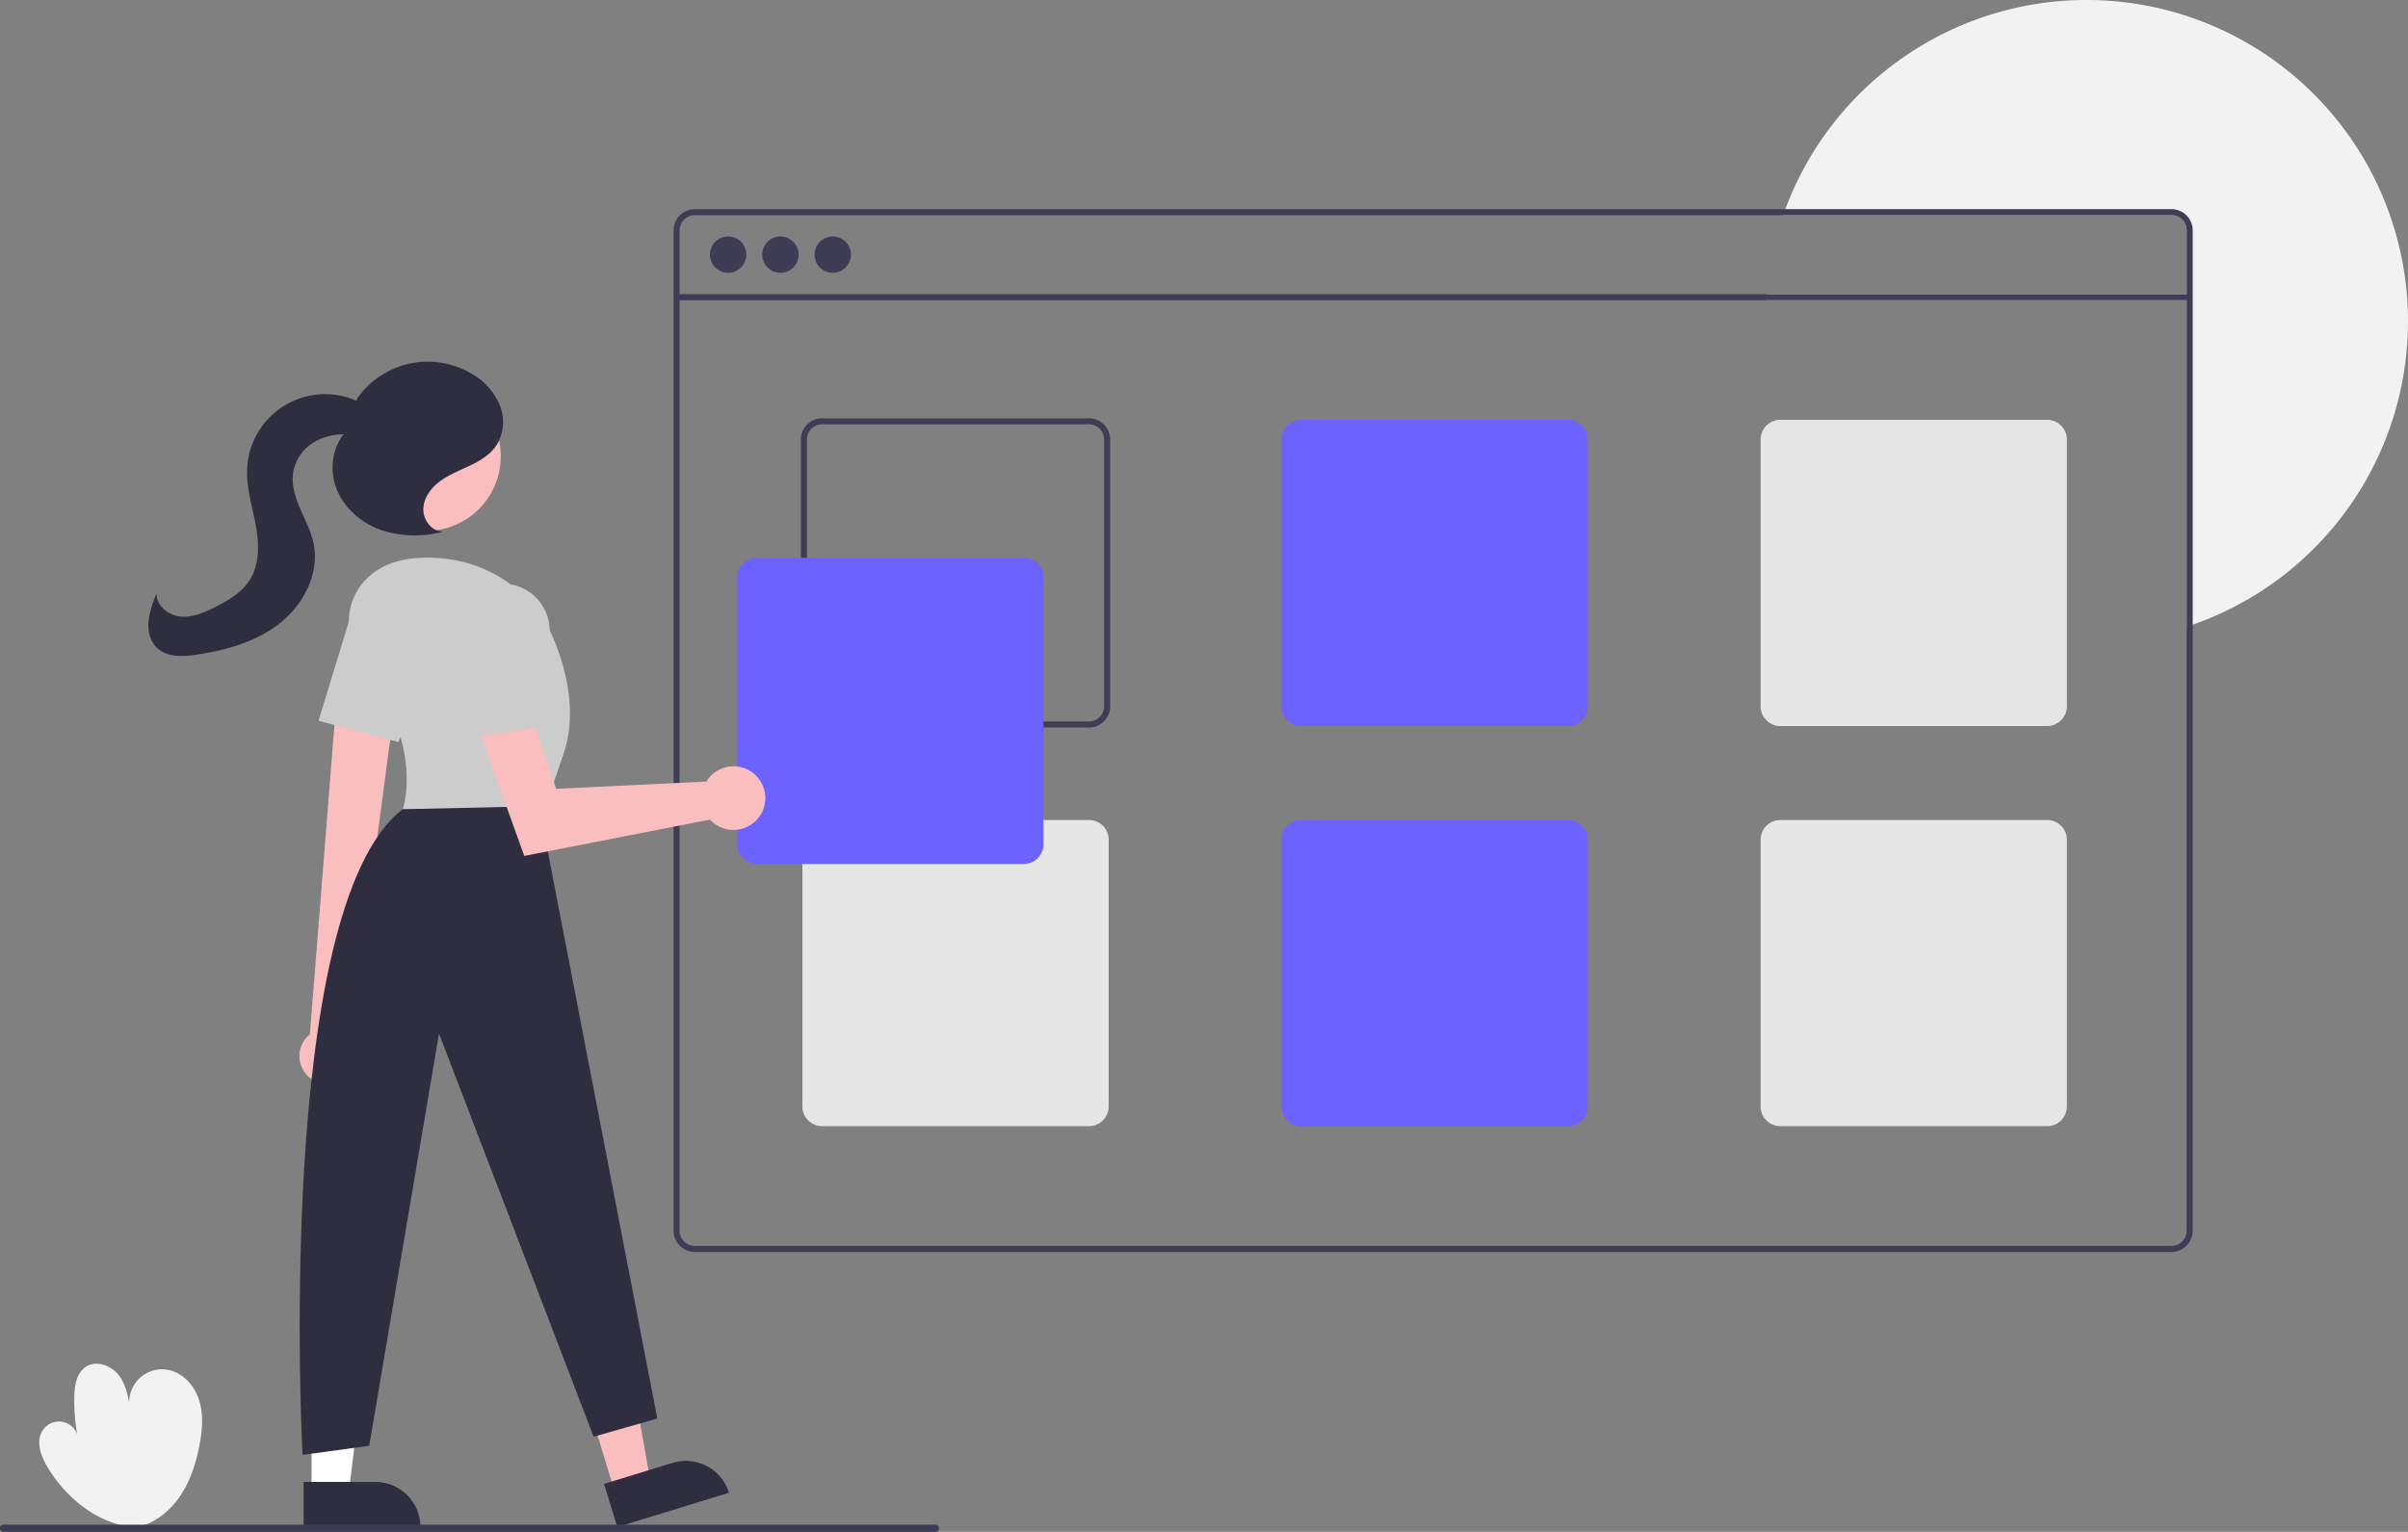 <?xml version="1.0" encoding="UTF-8" standalone="no"?>
<svg
   xmlns:dc="http://purl.org/dc/elements/1.1/"
   xmlns:cc="http://creativecommons.org/ns#"
   xmlns:rdf="http://www.w3.org/1999/02/22-rdf-syntax-ns#"
   xmlns:svg="http://www.w3.org/2000/svg"
   xmlns="http://www.w3.org/2000/svg"
   xmlns:sodipodi="http://sodipodi.sourceforge.net/DTD/sodipodi-0.dtd"
   xmlns:inkscape="http://www.inkscape.org/namespaces/inkscape"
   id="bb43b303-7783-4b20-84ac-89898836e9dc"
   data-name="Layer 1"
   width="794.122"
   height="505.345"
   viewBox="0 0 794.122 505.345"
   version="1.1"
   sodipodi:docname="sortiment.svg"
   inkscape:version="1.0.2-2 (e86c870879, 2021-01-15)">
  <rect x="0" y="0" width="794.122" height="505.345" fill="#808080" stroke="none"/>
  <defs
     id="defs177608" />
  <sodipodi:namedview
     pagecolor="#ffffff"
     bordercolor="#666666"
     borderopacity="1"
     objecttolerance="10"
     gridtolerance="10"
     guidetolerance="10"
     inkscape:pageopacity="0"
     inkscape:pageshadow="2"
     inkscape:window-width="1920"
     inkscape:window-height="1017"
     id="namedview177606"
     showgrid="false"
     inkscape:zoom="1.0729634"
     inkscape:cx="254.62776"
     inkscape:cy="301.44387"
     inkscape:window-x="-8"
     inkscape:window-y="-8"
     inkscape:window-maximized="1"
     inkscape:current-layer="bb43b303-7783-4b20-84ac-89898836e9dc" />
  <path
     d="M247.458,701.198c-12.251-1.008-23.067-9.871-29.218-20.514-2.063-3.569-3.476-8.251-1.14-11.647a6.409,6.409,0,0,1,11.315,1.471,62.045,62.045,0,0,1-.965-12.641c.094-3.586.772-7.641,3.754-9.635,3.459-2.313,8.445-.477,10.962,2.838s3.199,7.627,3.803,11.744a10.83,10.83,0,0,1,12.039-13.657c5.067.765,9.036,5.152,10.585,10.036s1.065,10.181.068,15.207c-1.169,5.894-3.066,11.741-6.481,16.684s-8.488,8.929-14.374,10.138Z"
     transform="translate(-202.939 -197.327)"
     fill="#f2f2f2"
     id="path177549" />
  <path
     d="M997.061,303.327a106.034,106.034,0,0,1-71,100.08c-.66.23-1.33.46-2,.67v-107.71h-138.77c.04-.67.09-1.34.15-2H924.061v-21.04a5.002,5.002,0,0,0-5-5H790.981c.23-.67.47-1.34.73-2a106.01,106.01,0,0,1,205.35,37Z"
     transform="translate(-202.939 -197.327)"
     fill="#f2f2f2"
     id="path177551" />
  <path
     d="M919.061,266.327h-487a7.008,7.008,0,0,0-7,7v330a7.008,7.008,0,0,0,7,7h487a7.008,7.008,0,0,0,7-7v-330A7.008,7.008,0,0,0,919.061,266.327Zm5,337a5.002,5.002,0,0,1-5,5h-487a5.002,5.002,0,0,1-5-5v-330a5.002,5.002,0,0,1,5-5h487a5.002,5.002,0,0,1,5,5Z"
     transform="translate(-202.939 -197.327)"
     fill="#3f3d56"
     id="path177553" />
  <rect
     x="223.122"
     y="97.04"
     width="499"
     height="2"
     fill="#3f3d56"
     id="rect177555" />
  <circle
     cx="240.122"
     cy="84"
     r="6"
     fill="#3f3d56"
     id="circle177557" />
  <circle
     cx="257.372"
     cy="84"
     r="6"
     fill="#3f3d56"
     id="circle177559" />
  <circle
     cx="274.622"
     cy="84"
     r="6"
     fill="#3f3d56"
     id="circle177561" />
  <path
     d="M562.061,335.327h-88a7.008,7.008,0,0,0-7,7v88a7.008,7.008,0,0,0,7,7h88a7.008,7.008,0,0,0,7-7v-88A7.008,7.008,0,0,0,562.061,335.327Zm5,95a5.002,5.002,0,0,1-5,5h-88a5.002,5.002,0,0,1-5-5v-88a5.002,5.002,0,0,1,5-5h88a5.002,5.002,0,0,1,5,5Z"
     transform="translate(-202.939 -197.327)"
     fill="#3f3d56"
     id="path177563" />
  <path
     d="M720.061,335.827h-88a6.513,6.513,0,0,0-6.5,6.5v88a6.513,6.513,0,0,0,6.5,6.5h88a6.513,6.513,0,0,0,6.5-6.5v-88A6.513,6.513,0,0,0,720.061,335.827Z"
     transform="translate(-202.939 -197.327)"
     fill="#6c63ff"
     id="path177565" />
  <path
     d="M878.061,335.827h-88a6.513,6.513,0,0,0-6.5,6.5v88a6.513,6.513,0,0,0,6.5,6.5h88a6.513,6.513,0,0,0,6.5-6.5v-88A6.513,6.513,0,0,0,878.061,335.827Z"
     transform="translate(-202.939 -197.327)"
     fill="#e6e6e6"
     id="path177567" />
  <path
     d="M562.061,467.827h-88a6.513,6.513,0,0,0-6.5,6.5v88a6.513,6.513,0,0,0,6.5,6.5h88a6.513,6.513,0,0,0,6.5-6.5v-88A6.513,6.513,0,0,0,562.061,467.827Z"
     transform="translate(-202.939 -197.327)"
     fill="#e6e6e6"
     id="path177569" />
  <path
     d="M720.061,467.827h-88a6.513,6.513,0,0,0-6.5,6.5v88a6.513,6.513,0,0,0,6.5,6.5h88a6.513,6.513,0,0,0,6.5-6.5v-88A6.513,6.513,0,0,0,720.061,467.827Z"
     transform="translate(-202.939 -197.327)"
     fill="#6c63ff"
     id="path177571" />
  <path
     d="M878.061,467.827h-88a6.513,6.513,0,0,0-6.5,6.5v88a6.513,6.513,0,0,0,6.5,6.5h88a6.513,6.513,0,0,0,6.5-6.5v-88A6.513,6.513,0,0,0,878.061,467.827Z"
     transform="translate(-202.939 -197.327)"
     fill="#e6e6e6"
     id="path177573" />
  <path
     d="M540.561,482.327h-88a6.507,6.507,0,0,1-6.5-6.5v-88a6.507,6.507,0,0,1,6.5-6.5h88a6.507,6.507,0,0,1,6.5,6.5v88A6.507,6.507,0,0,1,540.561,482.327Z"
     transform="translate(-202.939 -197.327)"
     fill="#6c63ff"
     id="path177575" />
  <polygon
     points="202.746 492.088 214.466 488.491 206.17 441.573 188.872 446.881 202.746 492.088"
     fill="#a0616a"
     id="polygon177577"
     style="fill:#fbbebe;fill-opacity:1" />
  <path
     d="M403.482,680.858h38.531a0,0,0,0,1,0,0v14.887a0,0,0,0,1,0,0H418.369A14.887,14.887,0,0,1,403.482,680.858v0A0,0,0,0,1,403.482,680.858Z"
     transform="translate(825.891 1024.957) rotate(162.939)"
     fill="#2f2e41"
     id="path177579" />
  <polygon
     points="102.748 492.358 115.008 492.357 120.84 445.069 102.746 445.07 102.748 492.358"
     fill="#a0616a"
     id="polygon177581"
     style="fill:#ffffff;fill-opacity:1" />
  <path
     d="M303.06,686.182h38.531a0,0,0,0,1,0,0v14.887a0,0,0,0,1,0,0H317.947A14.887,14.887,0,0,1,303.06,686.182v0a0,0,0,0,1,0,0Z"
     transform="translate(441.743 1189.908) rotate(179.997)"
     fill="#2f2e41"
     id="path177583" />
  <path
     d="M304.807,552.608a9.162,9.162,0,0,1,.318-14.046l9.505-119.695,19.331,4.83L318.484,540.456a9.212,9.212,0,0,1-13.677,12.152Z"
     transform="translate(-202.939 -197.327)"
     fill="#a0616a"
     id="path177585"
     style="fill:#fbbebe;fill-opacity:1" />
  <circle
     cx="140.579"
     cy="150.555"
     r="24.561"
     fill="#a0616a"
     id="circle177587"
     style="fill:#fbbebe;fill-opacity:1" />
  <path
     d="M322.162,415.186c-5.542-7.608-5.713-18.087.257-25.364,3.896-4.749,10.412-8.55,21.292-8.55,29,0,40,23,40,23s12,22,5,42-7,22-7,22l-46-4S343.471,444.441,322.162,415.186Z"
     transform="translate(-202.939 -197.327)"
     fill="#ccc"
     id="path177589" />
  <path
     d="M307.977,435.095l9.91-32.421a15.502,15.502,0,0,1,21.93-9.245h0a15.53,15.53,0,0,1,7.088,20.01L334.306,442.13Z"
     transform="translate(-202.939 -197.327)"
     fill="#ccc"
     id="path177591" />
  <path
     d="M380.711,463.272l39,202-21,6-51-133-23,136-22,3s-9.65-179.945,33-213Z"
     transform="translate(-202.939 -197.327)"
     fill="#2f2e41"
     id="path177593" />
  <path
     d="M436.842,453.805a10.527,10.527,0,0,0-.963,1.349l-49.535,2.402-9.538-29.12-16.562,7.871,15.588,43.371,61.262-11.981a10.496,10.496,0,1,0-.252-13.893Z"
     transform="translate(-202.939 -197.327)"
     fill="#a0616a"
     id="path177595"
     style="fill:#fbbebe;fill-opacity:1" />
  <path
     d="M353.314,407.177a15.501,15.501,0,0,1,16.362-17.282h0a15.53,15.53,0,0,1,14.535,15.472v31.335l-26.936,4.145Z"
     transform="translate(-202.939 -197.327)"
     fill="#ccc"
     id="path177597" />
  <path
     d="M348.92,372.666c-3.686-.016-6.53-3.897-6.365-7.58s2.639-6.923,5.619-9.093,6.475-3.492,9.798-5.087,6.617-3.586,8.669-6.648a14.716,14.716,0,0,0,1.023-13.504,21.669,21.669,0,0,0-9.333-10.224,28.378,28.378,0,0,0-37.607,8.25l-4.208,11.458c-4.288,5.156-4.968,12.813-2.332,18.98s8.248,10.806,14.581,13.011a35.794,35.794,0,0,0,19.841.595"
     transform="translate(-202.939 -197.327)"
     fill="#2f2e41"
     id="path177599" />
  <path
     d="M326.473,334.506c-1.809-2.899-4.944-4.743-8.186-5.825a25.724,25.724,0,0,0-33.832,23.003c-.344,6.314,1.634,12.489,2.795,18.705s1.393,13.082-2.034,18.396c-2.611,4.048-6.964,6.596-11.261,8.773-3.581,1.814-7.455,3.516-11.453,3.154s-8.016-3.528-7.91-7.541a32.054,32.054,0,0,0-2.682,9.08c-.281,3.156.497,6.561,2.776,8.762,3.313,3.199,8.563,2.965,13.116,2.274,9.857-1.494,19.838-4.295,27.626-10.52s12.955-16.475,10.904-26.231c-.857-4.075-2.87-7.796-4.497-11.63s-2.897-8.027-2.15-12.124a14.735,14.735,0,0,1,7.493-9.982,19.601,19.601,0,0,1,12.523-1.899c2.799.459,6.294,1.173,7.954-1.127a4.508,4.508,0,0,0-.094-4.809,13.248,13.248,0,0,0-3.593-3.56"
     transform="translate(-202.939 -197.327)"
     fill="#2f2e41"
     id="path177601" />
  <path
     d="M511.424,702.673h-307.294a1.191,1.191,0,1,1,0-2.381h307.294a1.191,1.191,0,1,1,0,2.381Z"
     transform="translate(-202.939 -197.327)"
     fill="#3f3d56"
     id="path177603" />
</svg>
